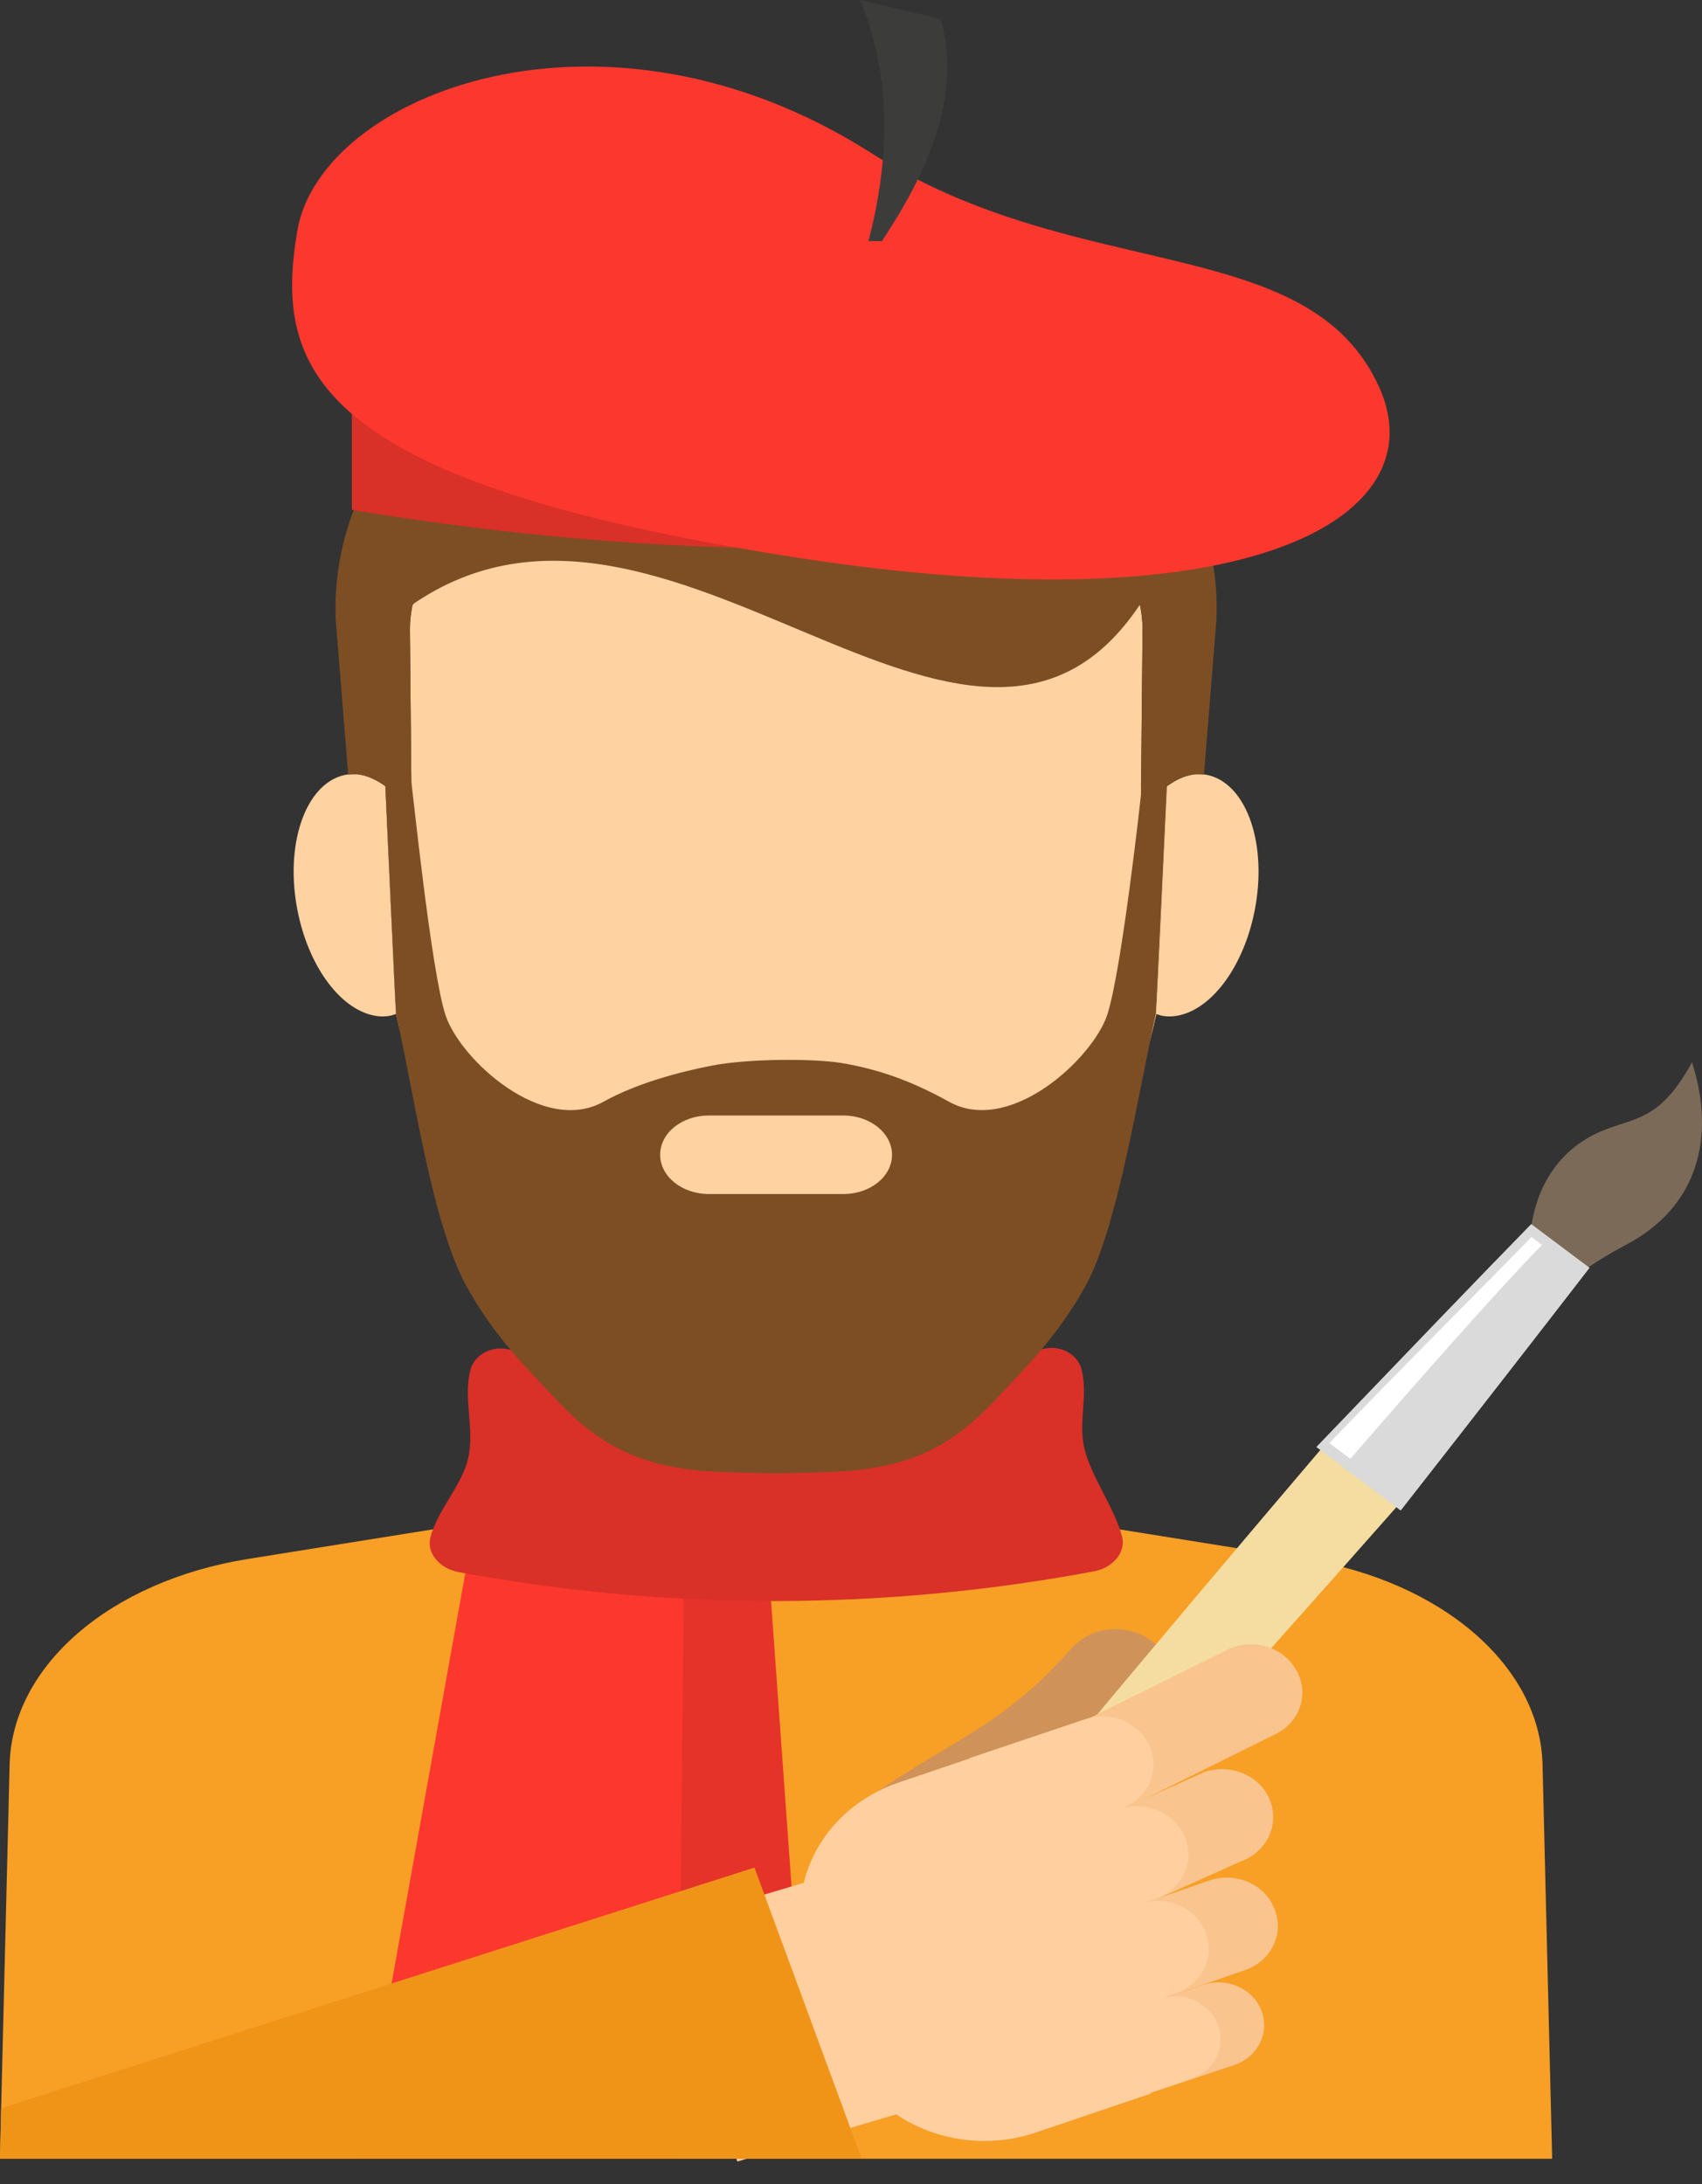 <?xml version="1.0" encoding="UTF-8"?> <svg xmlns="http://www.w3.org/2000/svg" width="60" height="77" viewBox="0 0 60 77" fill="none"><rect x="0" y="0" width="60" height="77" fill="#333333" stroke="none"/> <path d="M54.718 76.103H0L0.04 74.319L0.339 62.215C0.419 58.731 3.882 55.739 8.732 54.959L27.354 51.977L45.986 54.959C50.827 55.739 54.299 58.731 54.379 62.215L54.718 76.103Z" fill="#F89F26"></path> <path d="M29.56 66.47C29.55 66.46 29.54 66.451 29.53 66.442C28.811 65.671 29.011 64.537 29.919 63.878C33.352 61.342 35.188 61.054 37.783 58.099C38.472 57.338 39.669 57.208 40.528 57.802C40.538 57.812 40.547 57.821 40.557 57.821C41.416 58.415 41.585 59.558 40.867 60.366C38.162 63.488 36.196 63.924 32.624 66.609C31.676 67.306 30.268 67.241 29.56 66.47Z" fill="#CF9359"></path> <path d="M55.716 40.281C53.511 41.796 53.77 44.954 54.329 45.298C55.048 45.735 55.098 45.056 57.333 43.877C59.868 42.539 60.487 40.068 59.648 37.448C58.271 39.975 57.263 39.222 55.716 40.281Z" fill="#7B6A58"></path> <path d="M30.218 74.264C36.785 67.074 43.301 59.846 49.738 52.553L47.044 50.528C40.357 58.378 33.771 66.293 27.244 74.255H30.218V74.264Z" fill="#F5DDA2"></path> <path d="M49.379 53.25C52.243 49.59 54.379 46.84 56.036 44.694L53.98 43.152C52.074 45.103 49.649 47.63 46.405 51.011L49.379 53.25Z" fill="#DADADA"></path> <path d="M53.99 43.607C52.413 45.233 49.559 48.066 46.864 50.872L47.603 51.429C49.958 48.707 52.772 45.512 54.359 43.886L53.99 43.607Z" fill="white"></path> <path d="M19.67 74.552H28.482L27.085 55.099H21.067L19.67 74.552Z" fill="#E6332A"></path> <path d="M12.694 76.103H23.901L24.111 55.099H16.467L12.694 76.103Z" fill="#FC382E"></path> <path d="M38.551 55.396C31.166 56.78 23.562 56.79 16.177 55.424C15.488 55.294 15.039 54.746 15.169 54.216C15.388 53.287 16.276 52.377 16.496 51.439C16.746 50.407 16.326 49.348 16.576 48.317C16.706 47.788 17.274 47.453 17.853 47.555C24.121 48.717 30.577 48.707 36.845 47.537C37.423 47.425 38.002 47.76 38.132 48.289C38.362 49.255 38.002 50.11 38.232 51.076C38.471 52.07 39.31 53.185 39.559 54.188C39.689 54.718 39.24 55.275 38.551 55.396Z" fill="#D93028"></path> <path d="M12.505 27.294C12.524 27.294 12.544 27.294 12.564 27.294C12.644 27.294 12.714 27.312 12.794 27.331C12.804 27.331 12.824 27.331 12.834 27.34C13.083 27.405 13.333 27.535 13.582 27.712C13.612 28.306 13.932 35.376 13.962 35.748C13.882 35.766 13.802 35.803 13.722 35.813C13.463 35.859 13.183 35.822 12.924 35.729C11.806 35.339 10.788 33.843 10.459 31.939C10.05 29.589 10.848 27.517 12.245 27.303C12.255 27.303 12.265 27.303 12.265 27.303C12.355 27.294 12.425 27.294 12.505 27.294Z" fill="#FFD2A1"></path> <path d="M42.224 27.294C42.204 27.294 42.184 27.294 42.164 27.294C42.084 27.294 42.014 27.312 41.934 27.331C41.925 27.331 41.904 27.331 41.895 27.34C41.645 27.405 41.395 27.535 41.146 27.712C41.116 28.306 40.797 35.376 40.757 35.748C40.837 35.766 40.916 35.803 40.996 35.813C41.256 35.859 41.535 35.822 41.795 35.729C42.912 35.339 43.93 33.843 44.26 31.939C44.669 29.589 43.87 27.517 42.473 27.303C42.463 27.303 42.453 27.303 42.453 27.303C42.373 27.294 42.294 27.294 42.224 27.294Z" fill="#FFD2A1"></path> <path opacity="0.5" d="M14.421 28.483C14.332 28.363 14.232 28.26 14.142 28.158C14.232 28.242 14.332 28.325 14.421 28.409V28.483Z" fill="#7D4E24"></path> <path opacity="0.5" d="M40.308 28.483C40.398 28.363 40.498 28.26 40.587 28.158C40.498 28.242 40.398 28.325 40.308 28.409V28.483Z" fill="#7D4E24"></path> <path d="M40.587 28.158C40.487 28.26 40.397 28.362 40.308 28.492V28.418C40.278 28.446 40.248 28.474 40.218 28.501L40.278 22.175C40.278 21.887 40.238 21.599 40.188 21.33C35.348 23.494 31.406 21.794 27.653 20.187C27.653 20.187 18.891 16.034 14.54 21.33C14.49 21.608 14.45 21.887 14.45 22.175L14.51 28.501C14.48 28.474 14.45 28.446 14.42 28.418V28.492C14.331 28.371 14.231 28.269 14.141 28.158C13.941 27.981 13.762 27.833 13.582 27.712C13.612 28.306 13.931 35.376 13.961 35.748C14.58 38.451 15.388 40.588 16.436 42.018C17.674 43.709 18.632 44.982 19.52 45.939C21.027 47.564 22.344 48.27 24.51 48.521C25.228 48.605 26.047 48.633 27.005 48.633C27.025 48.633 27.045 48.633 27.075 48.633C27.095 48.633 27.114 48.633 27.144 48.633C27.224 48.633 27.294 48.633 27.364 48.633C27.434 48.633 27.504 48.633 27.584 48.633C27.604 48.633 27.623 48.633 27.653 48.633C27.673 48.633 27.693 48.633 27.723 48.633C28.671 48.633 29.49 48.596 30.218 48.521C32.394 48.27 33.701 47.564 35.208 45.939C36.096 44.972 37.044 43.709 38.292 42.018C39.34 40.588 40.158 38.451 40.767 35.748C40.797 35.376 41.126 28.306 41.156 27.712C40.966 27.833 40.777 27.981 40.587 28.158Z" fill="#FFD2A1"></path> <path d="M39.759 14.177C36.725 11.185 33.701 10.219 27.633 10.219C27.544 10.219 27.454 10.219 27.364 10.219C27.274 10.219 27.184 10.219 27.095 10.219C21.037 10.219 18.003 11.185 14.969 14.177C12.873 16.248 11.716 18.998 11.836 21.85L12.275 27.303C12.354 27.294 12.424 27.294 12.504 27.294C12.524 27.294 12.544 27.294 12.564 27.294C12.644 27.294 12.714 27.312 12.794 27.331C12.804 27.331 12.824 27.331 12.834 27.34C13.083 27.405 13.333 27.535 13.582 27.712C13.612 28.306 13.931 35.376 13.961 35.748C14.58 38.451 15.219 43.096 16.436 45.326C17.434 47.147 18.632 48.289 19.52 49.246C21.027 50.872 22.344 51.578 24.51 51.829C25.228 51.912 27.284 51.94 27.354 51.94C27.424 51.94 29.48 51.912 30.198 51.829C32.374 51.578 33.681 50.872 35.188 49.246C36.076 48.28 37.264 47.147 38.272 45.326C39.41 43.254 40.138 38.451 40.747 35.748C40.777 35.376 41.106 28.306 41.136 27.712C41.395 27.526 41.635 27.396 41.884 27.34C41.894 27.34 41.914 27.34 41.924 27.331C42.004 27.312 42.074 27.303 42.154 27.294C42.174 27.294 42.194 27.294 42.214 27.294C42.294 27.294 42.363 27.294 42.443 27.303L42.882 21.85C43.002 18.998 41.855 16.248 39.759 14.177ZM29.729 42.093H24.989C24.041 42.093 23.272 41.47 23.272 40.709C23.272 39.938 24.041 39.324 24.989 39.324H29.729C30.677 39.324 31.446 39.947 31.446 40.709C31.446 41.48 30.677 42.093 29.729 42.093ZM33.442 38.832C32.104 38.089 30.937 37.689 29.679 37.476C28.661 37.309 26.346 37.318 25.079 37.569C23.891 37.801 22.454 38.191 21.286 38.832C19.151 40.04 16.227 37.355 15.708 35.794C15.199 34.271 14.52 27.591 14.5 27.573L14.45 22.157C14.45 21.869 14.49 21.581 14.54 21.311C23.542 15.096 34.21 30.276 40.188 21.311C40.238 21.59 40.278 21.869 40.278 22.157L40.228 27.508C40.218 27.517 40.218 27.749 40.228 27.981C40.228 27.981 39.539 34.261 39.03 35.785C38.501 37.346 35.577 40.04 33.442 38.832Z" fill="#7D4E24"></path> <path d="M42.993 17.976C33.562 19.806 23.353 19.778 12.405 17.976V11.975H42.993V17.976Z" fill="#D93028"></path> <path d="M48.631 13.675C50.647 18.19 44.16 22.147 28.093 19.657C10.938 16.991 9.67 12.978 10.479 8.147C11.287 3.316 21.287 -0.632 30.747 5.416C38.023 10.052 46.166 8.147 48.631 13.675Z" fill="#FC382E"></path> <path d="M30.618 8.5H31.087C32.853 5.853 33.881 3.233 33.163 0.669L30.318 0C31.486 2.843 31.336 5.676 30.618 8.5Z" fill="#3C3C3B"></path> <path d="M32.371 65.175L23.149 67.917L25.992 76.2L35.213 73.458L32.371 65.175Z" fill="#FFCF9F"></path> <path d="M37.274 69.944L37.264 69.916C36.925 69.052 37.404 68.086 38.342 67.779L42.633 66.293C43.561 65.977 44.599 66.423 44.929 67.296L44.939 67.324C45.278 68.188 44.799 69.154 43.861 69.461L39.569 70.947C38.641 71.263 37.614 70.817 37.274 69.944Z" fill="#FAC48E"></path> <path d="M37.773 73.14L37.763 73.112C37.464 72.341 37.893 71.486 38.721 71.207L42.414 69.972C43.242 69.693 44.16 70.093 44.46 70.864L44.47 70.891C44.769 71.663 44.34 72.517 43.512 72.796L39.819 74.031C38.981 74.31 38.073 73.911 37.773 73.14Z" fill="#FAC48E"></path> <path d="M36.965 63.32L36.945 63.292C36.426 62.503 36.695 61.472 37.544 60.998L43.162 58.211C44.011 57.728 45.118 57.978 45.627 58.768L45.647 58.796C46.166 59.586 45.897 60.617 45.048 61.091L39.43 63.878C38.592 64.361 37.484 64.11 36.965 63.32Z" fill="#FAC48E"></path> <path d="M36.416 66.906L36.406 66.878C36.056 66.014 36.526 65.048 37.444 64.723L42.443 62.475C43.371 62.15 44.409 62.586 44.759 63.441L44.769 63.469C45.118 64.333 44.649 65.299 43.731 65.624L38.731 67.872C37.803 68.198 36.765 67.761 36.416 66.906Z" fill="#FAC48E"></path> <path d="M29.729 72.23L28.522 69.136C27.524 66.581 28.941 63.766 31.685 62.837L35.747 61.462L40.557 73.809L36.495 75.184C33.751 76.103 30.717 74.784 29.729 72.23Z" fill="#FFCF9F"></path> <path d="M38.951 74.31L41.975 73.288C42.803 73.01 43.232 72.155 42.933 71.384L42.923 71.356C42.624 70.585 41.706 70.185 40.877 70.464L41.426 70.278C42.354 69.963 42.843 69.006 42.504 68.142L42.494 68.114C42.155 67.25 41.127 66.795 40.199 67.11L40.708 66.943C41.636 66.627 42.125 65.671 41.785 64.806L41.775 64.779C41.436 63.915 40.408 63.459 39.48 63.775C40.408 63.459 40.897 62.503 40.558 61.639L40.548 61.611C40.209 60.747 39.181 60.292 38.253 60.608L34.171 61.982L38.951 74.31Z" fill="#FFCF9F"></path> <path d="M30.378 76.103H0L0.04 74.319L26.596 65.838L30.378 76.103Z" fill="#F09418"></path> </svg> 